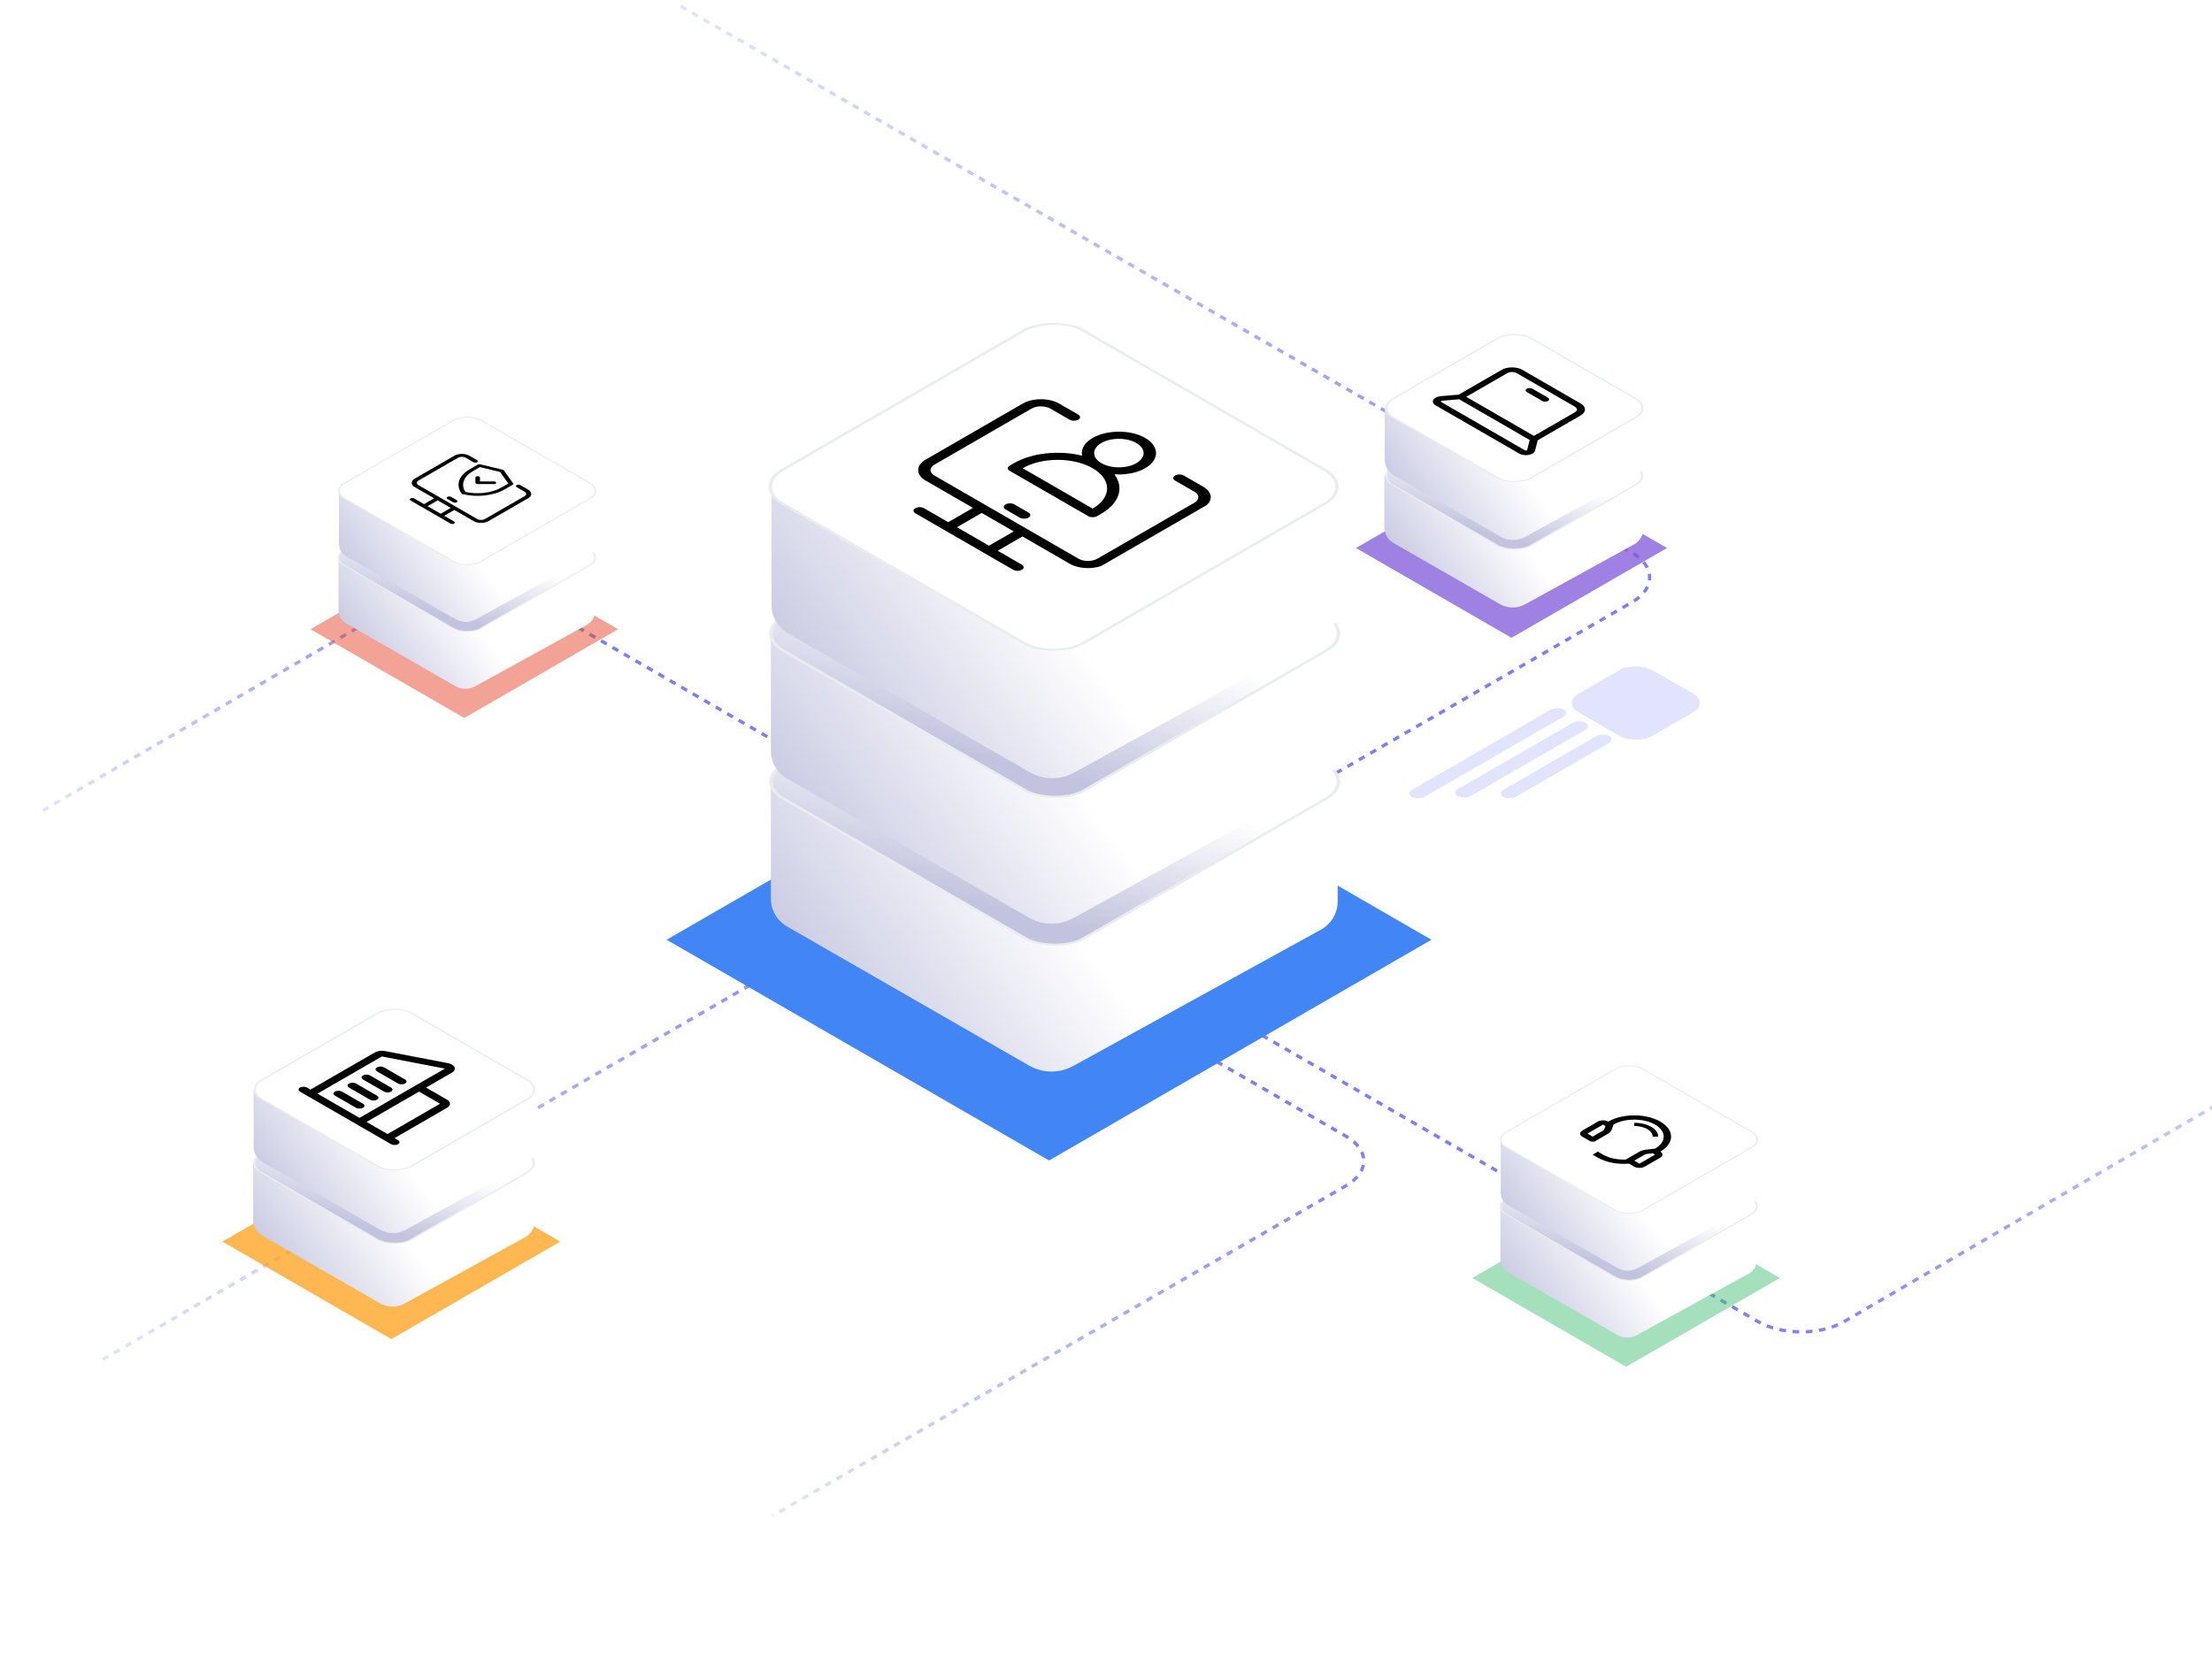 <?xml version="1.0" encoding="UTF-8"?><svg width="685" height="515" viewBox="0 0 685 515" fill="none" xmlns="http://www.w3.org/2000/svg">
<g clip-path="url(#clip0_2252_36267)">
<path d="M321.391 292.772L505.342 186.567C512.702 182.318 512.688 175.427 505.312 171.187L208.999 0.9" stroke="url(#paint0_linear_2252_36267)" stroke-width="1.024" stroke-dasharray="2.05 2.05"/>
<path d="M258.917 240.507L158.167 182.339C150.803 178.087 138.858 178.098 131.517 182.363L12.838 251.311" stroke="url(#paint1_linear_2252_36267)" stroke-width="1.024" stroke-dasharray="2.05 2.05"/>
<path d="M369.496 308.377L544.438 409.379C551.806 413.633 563.758 413.62 571.098 409.349L731.731 315.881" stroke="url(#paint2_linear_2252_36267)" stroke-width="1.024" stroke-dasharray="2.05 2.05"/>
<path d="M355.415 316.505L416.802 351.947C424.157 356.193 424.149 363.079 416.783 367.32L239.256 469.525" stroke="url(#paint3_linear_2252_36267)" stroke-width="1.024" stroke-dasharray="2.05 2.05"/>
<path d="M352.095 318.422L293.943 284.848C286.59 280.602 274.666 280.606 267.321 284.856L31.485 421.298" stroke="url(#paint4_linear_2252_36267)" stroke-width="1.024" stroke-dasharray="2.05 2.05"/>
<g filter="url(#filter0_f_2252_36267)">
<rect width="55.002" height="55.002" transform="matrix(0.866 0.5 -0.866 0.5 503.569 368.36)" fill="#49C378" fill-opacity="0.5"/>
</g>
<path d="M464.627 390.095V373.769H543.974V390.491C543.974 392.134 543.08 393.647 541.64 394.44L506.96 413.533C505.029 414.597 502.683 414.575 500.771 413.477L466.889 394.004C465.49 393.2 464.627 391.709 464.627 390.095Z" fill="url(#paint5_linear_2252_36267)"/>
<rect width="48.625" height="48.625" rx="4.707" transform="matrix(0.866 -0.5 0.866 0.5 462.258 373.704)" fill="url(#paint6_linear_2252_36267)"/>
<rect width="48.625" height="48.625" rx="4.707" transform="matrix(0.866 -0.5 0.866 0.5 462.258 373.704)" fill="url(#paint7_linear_2252_36267)"/>
<rect width="48.625" height="48.625" rx="4.707" transform="matrix(0.866 -0.5 0.866 0.5 462.258 373.704)" stroke="#EAECF0" stroke-width="0.41"/>
<path d="M464.739 369.39V353.064H544.086V369.785C544.086 371.429 543.192 372.942 541.752 373.735L507.072 392.828C505.141 393.891 502.795 393.87 500.883 392.771L467.001 373.299C465.602 372.495 464.739 371.004 464.739 369.39Z" fill="url(#paint8_linear_2252_36267)"/>
<g clip-path="url(#clip1_2252_36267)">
<rect width="48.625" height="48.625" rx="4.707" transform="matrix(-0.866 -0.5 -0.866 0.5 546.59 352.999)" fill="white"/>
<g clip-path="url(#clip2_2252_36267)">
<path d="M506.092 347.791L506.092 348.778C509.24 348.778 511.791 350.251 511.791 352.068L513.501 352.068C513.501 349.705 510.185 347.791 506.092 347.791Z" fill="black"/>
<path d="M514.153 356.721C518.605 354.151 518.605 349.986 514.153 347.415C509.702 344.845 502.486 344.845 498.034 347.415C497.144 346.901 495.7 346.901 494.81 347.415L489.974 350.207C489.084 350.721 489.084 351.554 489.974 352.068L492.392 353.464C492.837 353.721 493.559 353.721 494.004 353.464L498.034 351.138C498.477 350.882 498.941 350.382 499.063 350.027L499.646 348.346C503.207 346.29 508.98 346.29 512.541 348.346C516.103 350.403 516.103 353.735 512.541 355.791L509.629 356.127C509.015 356.198 508.148 356.466 507.705 356.721L503.45 359.178C500.927 359.271 498.351 358.765 496.422 357.652L494.81 356.721L493.198 357.652L494.81 358.583C497.445 360.104 501.046 360.717 504.47 360.438L506.093 361.375C506.983 361.888 508.427 361.888 509.317 361.375L514.153 358.583C515.043 358.069 515.043 357.235 514.153 356.721ZM493.198 352.068L491.586 351.137L496.422 348.346L497.171 348.778L496.828 349.769C496.786 349.877 496.553 350.127 496.42 350.208L493.198 352.068ZM507.705 360.444L506.093 359.513L509.316 357.653C509.455 357.576 509.889 357.442 510.076 357.418L511.792 357.219L512.541 357.652L507.705 360.444Z" fill="black"/>
</g>
</g>
<rect width="48.625" height="48.625" rx="4.707" transform="matrix(-0.866 -0.5 -0.866 0.5 546.59 352.999)" stroke="#EAECF0" stroke-width="0.41"/>
<g filter="url(#filter1_f_2252_36267)">
<rect width="60.416" height="60.416" transform="matrix(0.866 0.5 -0.866 0.5 121.192 354.378)" fill="#FF9F19" fill-opacity="0.75"/>
</g>
<path d="M78.405 377.851V360.319H165.563V378.277C165.563 380.335 164.443 382.23 162.64 383.223L125.385 403.734C122.966 405.066 120.027 405.039 117.633 403.663L81.238 382.747C79.486 381.739 78.405 379.872 78.405 377.851Z" fill="url(#paint9_linear_2252_36267)"/>
<rect width="53.412" height="53.412" rx="5.896" transform="matrix(0.866 -0.5 0.866 0.5 75.808 360.248)" fill="url(#paint10_linear_2252_36267)"/>
<rect width="53.412" height="53.412" rx="5.896" transform="matrix(0.866 -0.5 0.866 0.5 75.808 360.248)" fill="url(#paint11_linear_2252_36267)"/>
<rect width="53.412" height="53.412" rx="5.896" transform="matrix(0.866 -0.5 0.866 0.5 75.808 360.248)" stroke="#EAECF0" stroke-width="0.513"/>
<path d="M78.529 355.107V337.575H165.687V355.533C165.687 357.591 164.567 359.486 162.764 360.479L125.509 380.99C123.09 382.322 120.151 382.295 117.757 380.919L81.362 360.003C79.61 358.995 78.529 357.128 78.529 355.107Z" fill="url(#paint12_linear_2252_36267)"/>
<g clip-path="url(#clip3_2252_36267)">
<rect width="53.412" height="53.412" rx="5.896" transform="matrix(-0.866 -0.5 -0.866 0.5 168.438 337.504)" fill="white"/>
<g clip-path="url(#clip4_2252_36267)">
<path d="M116.756 330.616C117.354 330.271 118.325 330.27 118.925 330.616L125.432 334.373C126.031 334.719 126.03 335.28 125.432 335.625C124.833 335.971 123.862 335.972 123.263 335.625L116.756 331.869C116.156 331.522 116.157 330.962 116.756 330.616ZM121.094 336.878L114.587 333.121C113.987 332.775 113.016 332.775 112.418 333.121C111.819 333.467 111.818 334.027 112.418 334.373L118.925 338.13C119.524 338.476 120.495 338.476 121.094 338.13C121.692 337.784 121.693 337.224 121.094 336.878ZM116.756 339.382L110.249 335.625C109.649 335.279 108.678 335.28 108.08 335.625C107.481 335.971 107.48 336.532 108.08 336.878L114.587 340.635C115.186 340.981 116.157 340.98 116.756 340.635C117.354 340.289 117.355 339.729 116.756 339.382ZM112.418 341.887L105.911 338.13C105.311 337.784 104.34 337.784 103.742 338.13C103.143 338.476 103.142 339.036 103.742 339.382L110.249 343.139C110.848 343.485 111.819 343.485 112.418 343.139C113.016 342.794 113.017 342.233 112.418 341.887ZM123.263 354.41C122.664 354.755 121.693 354.756 121.094 354.41L92.896 338.13C92.297 337.784 92.298 337.223 92.896 336.878C93.495 336.532 94.466 336.532 95.065 336.878L96.15 337.504L116.085 325.994C116.913 325.516 118.116 325.353 119.224 325.566L138.745 329.323C139.762 329.519 140.515 329.994 140.761 330.596C141.007 331.197 140.702 331.817 139.944 332.255L131.938 336.877L138.445 340.634C139.641 341.325 139.641 342.448 138.445 343.139L122.177 352.531L123.262 353.157C123.861 353.503 123.861 354.064 123.263 354.41ZM129.77 338.13L113.502 347.522L120.009 351.279L136.277 341.887L129.77 338.13ZM98.319 338.756L111.333 346.27L137.776 331.003L118.254 327.246L98.319 338.756Z" fill="black"/>
</g>
</g>
<rect width="53.412" height="53.412" rx="5.896" transform="matrix(-0.866 -0.5 -0.866 0.5 168.438 337.504)" stroke="#EAECF0" stroke-width="0.513"/>
<g filter="url(#filter2_f_2252_36267)">
<rect width="55.002" height="55.002" transform="matrix(0.866 0.5 -0.866 0.5 143.783 167.398)" fill="#E9492F" fill-opacity="0.5"/>
</g>
<path d="M104.841 189.134V172.807H184.188V189.529C184.188 191.172 183.293 192.686 181.854 193.478L147.174 212.572C145.243 213.635 142.896 213.613 140.985 212.515L107.103 193.042C105.703 192.238 104.841 190.747 104.841 189.134Z" fill="url(#paint13_linear_2252_36267)"/>
<rect width="48.625" height="48.625" rx="4.707" transform="matrix(0.866 -0.5 0.866 0.5 102.472 172.742)" fill="url(#paint14_linear_2252_36267)"/>
<rect width="48.625" height="48.625" rx="4.707" transform="matrix(0.866 -0.5 0.866 0.5 102.472 172.742)" fill="url(#paint15_linear_2252_36267)"/>
<rect width="48.625" height="48.625" rx="4.707" transform="matrix(0.866 -0.5 0.866 0.5 102.472 172.742)" stroke="#EAECF0" stroke-width="0.41"/>
<path d="M104.953 168.428V152.102H184.3V168.823C184.3 170.467 183.406 171.98 181.966 172.772L147.286 191.866C145.355 192.929 143.009 192.908 141.097 191.809L107.215 172.337C105.816 171.532 104.953 170.042 104.953 168.428Z" fill="url(#paint16_linear_2252_36267)"/>
<g clip-path="url(#clip5_2252_36267)">
<rect width="48.625" height="48.625" rx="4.707" transform="matrix(-0.866 -0.5 -0.866 0.5 186.804 152.037)" fill="white"/>
<g clip-path="url(#clip6_2252_36267)">
<path d="M163.558 151.668L161.106 150.252C160.959 150.168 160.76 150.12 160.553 150.12C160.346 150.12 160.147 150.168 160 150.252C159.853 150.337 159.771 150.452 159.771 150.572C159.771 150.691 159.853 150.806 160 150.891L162.452 152.307C162.769 152.49 162.947 152.738 162.947 152.997C162.947 153.256 162.769 153.504 162.453 153.687L150.176 160.775C149.858 160.958 149.428 161.061 148.98 161.061C148.532 161.061 148.101 160.958 147.784 160.775L129.563 150.255C129.246 150.072 129.068 149.824 129.068 149.565C129.068 149.306 129.246 149.058 129.563 148.874L141.839 141.786C142.157 141.604 142.587 141.501 143.035 141.501C143.484 141.501 143.914 141.604 144.231 141.786L146.652 143.184C146.799 143.269 146.998 143.317 147.205 143.317C147.412 143.317 147.611 143.269 147.758 143.184C147.905 143.1 147.987 142.985 147.987 142.865C147.987 142.745 147.905 142.63 147.758 142.546L145.337 141.148C144.726 140.796 143.898 140.598 143.035 140.598C142.172 140.598 141.344 140.796 140.734 141.148L128.457 148.236C127.847 148.589 127.505 149.067 127.505 149.565C127.505 150.063 127.847 150.541 128.457 150.894L134.437 154.346L131.305 156.155L128.247 154.39C128.101 154.305 127.902 154.258 127.694 154.258C127.487 154.258 127.288 154.305 127.142 154.39C126.995 154.474 126.913 154.589 126.913 154.709C126.913 154.829 126.995 154.944 127.142 155.028L139.517 162.173C139.664 162.258 139.862 162.305 140.07 162.305C140.277 162.305 140.476 162.258 140.623 162.173C140.769 162.089 140.852 161.974 140.852 161.854C140.852 161.734 140.769 161.619 140.623 161.535L137.566 159.77L140.698 157.961L146.678 161.414C147.289 161.766 148.117 161.963 148.98 161.963C149.843 161.963 150.671 161.766 151.282 161.414L163.558 154.326C164.168 153.973 164.51 153.495 164.51 152.997C164.51 152.499 164.168 152.021 163.558 151.668ZM136.46 159.131L132.411 156.793L135.543 154.985L139.592 157.323L136.46 159.131Z" fill="black"/>
<path d="M139.666 153.906C139.52 153.822 139.321 153.774 139.113 153.774C138.906 153.774 138.707 153.822 138.56 153.906C138.414 153.991 138.331 154.106 138.331 154.226C138.331 154.345 138.414 154.46 138.56 154.545L140.352 155.579C140.498 155.664 140.697 155.711 140.905 155.711C141.112 155.711 141.311 155.664 141.458 155.579C141.604 155.494 141.687 155.38 141.687 155.26C141.687 155.14 141.604 155.025 141.458 154.941L139.666 153.906Z" fill="black"/>
<g clip-path="url(#clip7_2252_36267)">
<path d="M158.91 149.715L156.041 145.707C155.969 145.607 155.831 145.527 155.657 145.486L148.716 143.83C148.452 143.766 148.148 143.801 147.946 143.918L145.47 145.347C142.062 147.315 141.056 150.275 142.923 152.841C142.995 152.939 143.131 153.018 143.302 153.059C147.745 154.138 152.872 153.557 156.28 151.589L158.756 150.16C158.958 150.043 159.019 149.867 158.91 149.715ZM155.279 151.011C152.382 152.684 148.013 153.242 144.119 152.369C142.648 150.181 143.495 147.644 146.471 145.925L148.612 144.689L154.845 146.176L157.421 149.775L155.279 151.011ZM148.635 149.123L152.937 149.123C153.328 149.123 153.645 149.306 153.645 149.531C153.645 149.757 153.328 149.94 152.937 149.94L147.927 149.94C147.536 149.94 147.22 149.757 147.22 149.531L147.22 147.916C147.22 147.691 147.536 147.508 147.927 147.508C148.318 147.508 148.635 147.691 148.635 147.916L148.635 149.123Z" fill="black"/>
</g>
</g>
</g>
<rect width="48.625" height="48.625" rx="4.707" transform="matrix(-0.866 -0.5 -0.866 0.5 186.804 152.037)" stroke="#EAECF0" stroke-width="0.41"/>
<g filter="url(#filter3_f_2252_36267)">
<rect width="55.629" height="55.629" transform="matrix(0.866 0.5 -0.866 0.5 468.076 141.934)" fill="#7F56D9" fill-opacity="0.75"/>
</g>
<path d="M428.684 163.289V147.405H508.936V163.675C508.936 165.733 507.815 167.629 506.012 168.621L472.249 187.21C469.83 188.542 466.892 188.515 464.498 187.139L431.517 168.184C429.764 167.177 428.684 165.31 428.684 163.289Z" fill="url(#paint17_linear_2252_36267)"/>
<rect width="49.18" height="49.18" rx="5.896" transform="matrix(0.866 -0.5 0.866 0.5 426.292 147.34)" fill="url(#paint18_linear_2252_36267)"/>
<rect width="49.18" height="49.18" rx="5.896" transform="matrix(0.866 -0.5 0.866 0.5 426.292 147.34)" fill="url(#paint19_linear_2252_36267)"/>
<rect width="49.18" height="49.18" rx="5.896" transform="matrix(0.866 -0.5 0.866 0.5 426.292 147.34)" stroke="#EAECF0" stroke-width="0.513"/>
<path d="M428.805 142.347V126.463H509.057V142.733C509.057 144.792 507.937 146.687 506.133 147.68L472.37 166.268C469.952 167.6 467.013 167.573 464.619 166.197L431.638 147.243C429.885 146.235 428.805 144.368 428.805 142.347Z" fill="url(#paint20_linear_2252_36267)"/>
<g clip-path="url(#clip8_2252_36267)">
<rect width="49.18" height="49.18" rx="5.896" transform="matrix(-0.866 -0.5 -0.866 0.5 511.584 126.398)" fill="white"/>
<g clip-path="url(#clip9_2252_36267)">
<path d="M475.383 139.559L476.192 136.37L489.484 128.696C491.26 127.671 491.26 126.003 489.484 124.978L471.452 114.567C469.676 113.542 466.787 113.542 465.012 114.567L451.72 122.241L446.197 122.708C445.107 122.801 444.213 123.233 443.867 123.837C443.52 124.442 443.789 125.097 444.568 125.547L470.467 140.499C471.246 140.949 472.381 141.105 473.427 140.904C474.474 140.704 475.223 140.189 475.383 139.559ZM466.768 115.581C467.575 115.115 468.888 115.115 469.695 115.581L487.728 125.992C488.535 126.458 488.535 127.216 487.728 127.682L475.023 135.017L454.063 122.916L466.768 115.581ZM472.646 139.543C472.556 139.56 472.38 139.576 472.223 139.485L446.325 124.533C446.168 124.442 446.195 124.341 446.225 124.289C446.254 124.236 446.338 124.146 446.557 124.127L451.87 123.678L473.704 136.284L472.926 139.351C472.893 139.478 472.737 139.526 472.646 139.543Z" fill="black"/>
<path d="M479.359 123.187L474.558 120.415C474.073 120.135 473.286 120.135 472.801 120.415C472.316 120.695 472.316 121.149 472.801 121.429L477.602 124.201C478.087 124.481 478.874 124.481 479.359 124.201C479.844 123.921 479.844 123.467 479.359 123.187Z" fill="black"/>
</g>
</g>
<rect width="49.18" height="49.18" rx="5.896" transform="matrix(-0.866 -0.5 -0.866 0.5 511.584 126.398)" stroke="#EAECF0" stroke-width="0.513"/>
<g filter="url(#filter4_f_2252_36267)">
<rect width="136.746" height="136.746" transform="matrix(0.866 0.5 -0.866 0.5 324.864 222.717)" fill="#4285F4"/>
</g>
<path d="M238.724 278.338V242.223H414.244V279.212C414.244 282.848 412.266 286.195 409.081 287.949L332.367 330.184C328.095 332.536 322.905 332.489 318.676 330.059L243.727 286.984C240.632 285.206 238.724 281.908 238.724 278.338Z" fill="url(#paint21_linear_2252_36267)"/>
<rect width="107.561" height="107.561" rx="10.413" transform="matrix(0.866 -0.5 0.866 0.5 233.469 242.079)" fill="url(#paint22_linear_2252_36267)"/>
<rect width="107.561" height="107.561" rx="10.413" transform="matrix(0.866 -0.5 0.866 0.5 233.469 242.079)" fill="url(#paint23_linear_2252_36267)"/>
<rect width="107.561" height="107.561" rx="10.413" transform="matrix(0.866 -0.5 0.866 0.5 233.469 242.079)" stroke="#EAECF0" stroke-width="0.907"/>
<path d="M238.724 232.536V196.422H414.244V233.411C414.244 237.046 412.266 240.394 409.081 242.147L332.367 284.383C328.095 286.735 322.905 286.687 318.676 284.257L243.727 241.183C240.632 239.404 238.724 236.106 238.724 232.536Z" fill="url(#paint24_linear_2252_36267)"/>
<rect width="107.561" height="107.561" rx="10.413" transform="matrix(0.866 -0.5 0.866 0.5 233.469 196.278)" fill="url(#paint25_linear_2252_36267)"/>
<rect width="107.561" height="107.561" rx="10.413" transform="matrix(0.866 -0.5 0.866 0.5 233.469 196.278)" fill="url(#paint26_linear_2252_36267)"/>
<rect width="107.561" height="107.561" rx="10.413" transform="matrix(0.866 -0.5 0.866 0.5 233.469 196.278)" stroke="#EAECF0" stroke-width="0.907"/>
<path d="M238.936 187.478V151.364H414.456V188.353C414.456 191.988 412.477 195.336 409.293 197.089L332.579 239.325C328.307 241.677 323.117 241.629 318.888 239.199L243.939 196.125C240.844 194.346 238.936 191.048 238.936 187.478Z" fill="url(#paint27_linear_2252_36267)"/>
<g clip-path="url(#clip10_2252_36267)">
<rect width="107.417" height="107.417" rx="10.413" transform="matrix(-0.866 -0.5 -0.866 0.5 419.307 150.782)" fill="white"/>
<g clip-path="url(#clip11_2252_36267)">
<path d="M372.601 150.762L366.597 147.295C366.238 147.088 365.751 146.971 365.244 146.971C364.736 146.971 364.249 147.088 363.89 147.295C363.531 147.502 363.329 147.784 363.329 148.077C363.329 148.37 363.531 148.651 363.89 148.858L369.894 152.325C370.669 152.773 371.105 153.381 371.105 154.015C371.105 154.649 370.669 155.257 369.894 155.705L339.837 173.058C339.06 173.506 338.007 173.757 336.91 173.757C335.812 173.757 334.759 173.506 333.982 173.058L289.371 147.302C288.596 146.854 288.161 146.246 288.161 145.612C288.161 144.978 288.596 144.37 289.371 143.922L319.428 126.569C320.205 126.121 321.258 125.87 322.356 125.87C323.453 125.87 324.506 126.121 325.283 126.569L331.211 129.991C331.57 130.198 332.057 130.315 332.564 130.315C333.072 130.315 333.559 130.198 333.918 129.991C334.277 129.784 334.479 129.503 334.479 129.209C334.479 128.916 334.277 128.635 333.918 128.428L327.99 125.006C326.495 124.144 324.468 123.66 322.356 123.66C320.243 123.66 318.216 124.144 316.721 125.006L286.664 142.359C285.172 143.222 284.334 144.392 284.334 145.612C284.333 146.832 285.172 148.002 286.664 148.866L301.305 157.319L293.636 161.746L286.152 157.425C285.792 157.218 285.306 157.101 284.798 157.101C284.29 157.101 283.803 157.218 283.444 157.425C283.085 157.632 282.883 157.913 282.883 158.206C282.883 158.5 283.085 158.781 283.444 158.988L313.742 176.48C314.101 176.688 314.588 176.804 315.096 176.804C315.603 176.804 316.09 176.688 316.449 176.48C316.808 176.273 317.01 175.992 317.01 175.699C317.01 175.406 316.808 175.125 316.449 174.917L308.965 170.596L316.633 166.168L331.275 174.622C332.77 175.483 334.797 175.967 336.91 175.967C339.022 175.967 341.049 175.483 342.545 174.621L372.601 157.268C374.094 156.405 374.932 155.235 374.932 154.015C374.932 152.795 374.093 151.625 372.601 150.762ZM306.257 169.033L296.344 163.309L304.013 158.882L313.926 164.605L306.257 169.033Z" fill="black"/>
<path d="M314.116 156.241C313.757 156.033 313.27 155.917 312.763 155.917C312.255 155.917 311.768 156.033 311.409 156.241C311.05 156.448 310.848 156.729 310.848 157.022C310.848 157.315 311.05 157.596 311.409 157.804L315.795 160.336C316.154 160.543 316.641 160.66 317.149 160.66C317.656 160.66 318.143 160.543 318.502 160.336C318.861 160.129 319.063 159.847 319.063 159.554C319.063 159.261 318.861 158.98 318.502 158.773L314.116 156.241Z" fill="black"/>
<g clip-path="url(#clip12_2252_36267)">
<path d="M345.11 146.923C347.484 147.09 349.889 146.826 351.991 146.167C354.092 145.508 355.785 144.486 356.833 143.245C357.881 142.004 358.232 140.605 357.837 139.243C357.442 137.881 356.32 136.625 354.629 135.648C352.938 134.672 350.762 134.025 348.403 133.797C346.044 133.569 343.621 133.771 341.471 134.376C339.321 134.981 337.552 135.958 336.41 137.172C335.269 138.385 334.811 139.774 335.101 141.144C331.583 140.269 327.691 140.023 323.929 140.438C320.166 140.852 316.704 141.908 313.991 143.47L312.637 144.252C312.278 144.459 312.077 144.74 312.077 145.033C312.077 145.326 312.278 145.608 312.637 145.815L337.009 159.886C337.368 160.093 337.855 160.21 338.363 160.21C338.871 160.21 339.358 160.093 339.717 159.886L341.071 159.104C343.775 157.539 345.605 155.542 346.325 153.371C347.045 151.2 346.622 148.954 345.11 146.923ZM341.071 137.216C342.142 136.598 343.507 136.176 344.993 136.006C346.479 135.835 348.019 135.923 349.418 136.257C350.818 136.592 352.014 137.159 352.856 137.886C353.697 138.613 354.146 139.468 354.146 140.343C354.146 141.218 353.697 142.072 352.856 142.8C352.014 143.527 350.818 144.094 349.418 144.428C348.019 144.763 346.479 144.851 344.993 144.68C343.507 144.509 342.142 144.088 341.071 143.47C339.635 142.64 338.828 141.516 338.828 140.343C338.828 139.17 339.635 138.045 341.071 137.216ZM316.699 145.033C319.572 143.375 323.469 142.443 327.531 142.443C331.594 142.443 335.49 143.375 338.363 145.033C341.236 146.692 342.85 148.941 342.85 151.287C342.85 153.633 341.236 155.882 338.363 157.541L316.699 145.033Z" fill="black"/>
</g>
</g>
</g>
<rect width="107.417" height="107.417" rx="10.413" transform="matrix(-0.866 -0.5 -0.866 0.5 419.307 150.782)" stroke="#EAECF0" stroke-width="0.907"/>
<rect opacity="0.25" width="26.264" height="26.264" rx="5.763" transform="matrix(0.866 -0.5 0.866 0.5 483.836 217.766)" fill="#8D91F5"/>
<rect opacity="0.25" width="54.23" height="4.419" rx="2.209" transform="matrix(0.866 -0.5 0.866 0.5 435.347 245.76)" fill="#8D91F5"/>
<rect opacity="0.25" width="45.611" height="4.419" rx="2.209" transform="matrix(0.866 -0.5 0.866 0.5 449.594 245.526)" fill="#8D91F5"/>
<rect opacity="0.25" width="37.734" height="4.419" rx="2.209" transform="matrix(0.866 -0.5 0.866 0.5 463.652 245.734)" fill="#8D91F5"/>
</g>
<defs>
<filter id="filter0_f_2252_36267" x="433.575" y="345.999" width="139.988" height="99.725" filterUnits="userSpaceOnUse" color-interpolation-filters="sRGB">
<feFlood flood-opacity="0" result="BackgroundImageFix"/>
<feBlend mode="normal" in="SourceGraphic" in2="BackgroundImageFix" result="shape"/>
<feGaussianBlur stdDeviation="11.181" result="effect1_foregroundBlur_2252_36267"/>
</filter>
<filter id="filter1_f_2252_36267" x="40.863" y="326.371" width="160.658" height="116.43" filterUnits="userSpaceOnUse" color-interpolation-filters="sRGB">
<feFlood flood-opacity="0" result="BackgroundImageFix"/>
<feBlend mode="normal" in="SourceGraphic" in2="BackgroundImageFix" result="shape"/>
<feGaussianBlur stdDeviation="14.003" result="effect1_foregroundBlur_2252_36267"/>
</filter>
<filter id="filter2_f_2252_36267" x="73.789" y="145.037" width="139.988" height="99.725" filterUnits="userSpaceOnUse" color-interpolation-filters="sRGB">
<feFlood flood-opacity="0" result="BackgroundImageFix"/>
<feBlend mode="normal" in="SourceGraphic" in2="BackgroundImageFix" result="shape"/>
<feGaussianBlur stdDeviation="11.181" result="effect1_foregroundBlur_2252_36267"/>
</filter>
<filter id="filter3_f_2252_36267" x="391.893" y="113.928" width="152.367" height="111.643" filterUnits="userSpaceOnUse" color-interpolation-filters="sRGB">
<feFlood flood-opacity="0" result="BackgroundImageFix"/>
<feBlend mode="normal" in="SourceGraphic" in2="BackgroundImageFix" result="shape"/>
<feGaussianBlur stdDeviation="14.003" result="effect1_foregroundBlur_2252_36267"/>
</filter>
<filter id="filter4_f_2252_36267" x="152.092" y="168.37" width="345.544" height="245.439" filterUnits="userSpaceOnUse" color-interpolation-filters="sRGB">
<feFlood flood-opacity="0" result="BackgroundImageFix"/>
<feBlend mode="normal" in="SourceGraphic" in2="BackgroundImageFix" result="shape"/>
<feGaussianBlur stdDeviation="27.173" result="effect1_foregroundBlur_2252_36267"/>
</filter>
<linearGradient id="paint0_linear_2252_36267" x1="111.07" y1="57.439" x2="265.552" y2="325.01" gradientUnits="userSpaceOnUse">
<stop stop-color="#E4E5FB"/>
<stop offset="1" stop-color="#7C80F4"/>
</linearGradient>
<linearGradient id="paint1_linear_2252_36267" x1="69.472" y1="284.01" x2="135.671" y2="169.351" gradientUnits="userSpaceOnUse">
<stop stop-color="#E4E5FB"/>
<stop offset="1" stop-color="#7C80F4"/>
</linearGradient>
<linearGradient id="paint2_linear_2252_36267" x1="638.263" y1="261.918" x2="550.954" y2="413.142" gradientUnits="userSpaceOnUse">
<stop stop-color="#E4E5FB"/>
<stop offset="1" stop-color="#7C80F4"/>
</linearGradient>
<linearGradient id="paint3_linear_2252_36267" x1="202.171" y1="448.114" x2="297.471" y2="283.051" gradientUnits="userSpaceOnUse">
<stop stop-color="#E4E5FB"/>
<stop offset="1" stop-color="#7C80F4"/>
</linearGradient>
<linearGradient id="paint4_linear_2252_36267" x1="66.962" y1="441.78" x2="191.661" y2="225.795" gradientUnits="userSpaceOnUse">
<stop stop-color="#E4E5FB"/>
<stop offset="1" stop-color="#7C80F4"/>
</linearGradient>
<linearGradient id="paint5_linear_2252_36267" x1="507.456" y1="394.958" x2="476.799" y2="417.951" gradientUnits="userSpaceOnUse">
<stop stop-color="white"/>
<stop offset="1" stop-color="#C2C3DE"/>
</linearGradient>
<linearGradient id="paint6_linear_2252_36267" x1="26.247" y1="24.841" x2="0.803" y2="34.816" gradientUnits="userSpaceOnUse">
<stop stop-color="white"/>
<stop offset="1" stop-color="#CCCCCC"/>
</linearGradient>
<linearGradient id="paint7_linear_2252_36267" x1="26.247" y1="24.841" x2="0.803" y2="34.816" gradientUnits="userSpaceOnUse">
<stop stop-color="white"/>
<stop offset="1" stop-color="#C2C3DE"/>
</linearGradient>
<linearGradient id="paint8_linear_2252_36267" x1="507.569" y1="374.253" x2="476.912" y2="397.246" gradientUnits="userSpaceOnUse">
<stop stop-color="white"/>
<stop offset="1" stop-color="#C2C3DE"/>
</linearGradient>
<linearGradient id="paint9_linear_2252_36267" x1="125.451" y1="383.594" x2="91.776" y2="408.85" gradientUnits="userSpaceOnUse">
<stop stop-color="white"/>
<stop offset="1" stop-color="#C2C3DE"/>
</linearGradient>
<linearGradient id="paint10_linear_2252_36267" x1="28.83" y1="27.286" x2="0.882" y2="38.243" gradientUnits="userSpaceOnUse">
<stop stop-color="white"/>
<stop offset="1" stop-color="#CCCCCC"/>
</linearGradient>
<linearGradient id="paint11_linear_2252_36267" x1="28.83" y1="27.286" x2="0.882" y2="38.243" gradientUnits="userSpaceOnUse">
<stop stop-color="white"/>
<stop offset="1" stop-color="#C2C3DE"/>
</linearGradient>
<linearGradient id="paint12_linear_2252_36267" x1="125.575" y1="360.851" x2="91.9" y2="386.107" gradientUnits="userSpaceOnUse">
<stop stop-color="white"/>
<stop offset="1" stop-color="#C2C3DE"/>
</linearGradient>
<linearGradient id="paint13_linear_2252_36267" x1="147.67" y1="193.997" x2="117.013" y2="216.989" gradientUnits="userSpaceOnUse">
<stop stop-color="white"/>
<stop offset="1" stop-color="#C2C3DE"/>
</linearGradient>
<linearGradient id="paint14_linear_2252_36267" x1="26.247" y1="24.841" x2="0.803" y2="34.816" gradientUnits="userSpaceOnUse">
<stop stop-color="white"/>
<stop offset="1" stop-color="#CCCCCC"/>
</linearGradient>
<linearGradient id="paint15_linear_2252_36267" x1="26.247" y1="24.841" x2="0.803" y2="34.816" gradientUnits="userSpaceOnUse">
<stop stop-color="white"/>
<stop offset="1" stop-color="#C2C3DE"/>
</linearGradient>
<linearGradient id="paint16_linear_2252_36267" x1="147.782" y1="173.291" x2="117.126" y2="196.283" gradientUnits="userSpaceOnUse">
<stop stop-color="white"/>
<stop offset="1" stop-color="#C2C3DE"/>
</linearGradient>
<linearGradient id="paint17_linear_2252_36267" x1="472.001" y1="168.836" x2="440.995" y2="192.091" gradientUnits="userSpaceOnUse">
<stop stop-color="white"/>
<stop offset="1" stop-color="#C2C3DE"/>
</linearGradient>
<linearGradient id="paint18_linear_2252_36267" x1="26.546" y1="25.124" x2="0.812" y2="35.213" gradientUnits="userSpaceOnUse">
<stop stop-color="white"/>
<stop offset="1" stop-color="#CCCCCC"/>
</linearGradient>
<linearGradient id="paint19_linear_2252_36267" x1="26.546" y1="25.124" x2="0.812" y2="35.213" gradientUnits="userSpaceOnUse">
<stop stop-color="white"/>
<stop offset="1" stop-color="#C2C3DE"/>
</linearGradient>
<linearGradient id="paint20_linear_2252_36267" x1="472.122" y1="147.894" x2="441.116" y2="171.149" gradientUnits="userSpaceOnUse">
<stop stop-color="white"/>
<stop offset="1" stop-color="#C2C3DE"/>
</linearGradient>
<linearGradient id="paint21_linear_2252_36267" x1="333.465" y1="289.095" x2="265.65" y2="339.956" gradientUnits="userSpaceOnUse">
<stop stop-color="white"/>
<stop offset="1" stop-color="#C2C3DE"/>
</linearGradient>
<linearGradient id="paint22_linear_2252_36267" x1="58.059" y1="54.95" x2="1.775" y2="77.016" gradientUnits="userSpaceOnUse">
<stop stop-color="white"/>
<stop offset="1" stop-color="#CCCCCC"/>
</linearGradient>
<linearGradient id="paint23_linear_2252_36267" x1="58.059" y1="54.95" x2="1.775" y2="77.016" gradientUnits="userSpaceOnUse">
<stop stop-color="white"/>
<stop offset="1" stop-color="#C2C3DE"/>
</linearGradient>
<linearGradient id="paint24_linear_2252_36267" x1="333.465" y1="243.293" x2="265.65" y2="294.154" gradientUnits="userSpaceOnUse">
<stop stop-color="white"/>
<stop offset="1" stop-color="#C2C3DE"/>
</linearGradient>
<linearGradient id="paint25_linear_2252_36267" x1="58.059" y1="54.95" x2="1.775" y2="77.016" gradientUnits="userSpaceOnUse">
<stop stop-color="white"/>
<stop offset="1" stop-color="#CCCCCC"/>
</linearGradient>
<linearGradient id="paint26_linear_2252_36267" x1="58.059" y1="54.95" x2="1.775" y2="77.016" gradientUnits="userSpaceOnUse">
<stop stop-color="white"/>
<stop offset="1" stop-color="#C2C3DE"/>
</linearGradient>
<linearGradient id="paint27_linear_2252_36267" x1="333.677" y1="198.236" x2="265.862" y2="249.097" gradientUnits="userSpaceOnUse">
<stop stop-color="white"/>
<stop offset="1" stop-color="#C2C3DE"/>
</linearGradient>
<clipPath id="clip0_2252_36267">
<rect y="0.232" width="685" height="513.929" rx="23.789" fill="white"/>
</clipPath>
<clipPath id="clip1_2252_36267">
<rect width="48.625" height="48.625" rx="4.707" transform="matrix(-0.866 -0.5 -0.866 0.5 546.59 352.999)" fill="white"/>
</clipPath>
<clipPath id="clip2_2252_36267">
<rect width="27.919" height="27.919" fill="white" transform="matrix(0.866 0.5 -0.866 0.5 504.479 339.039)"/>
</clipPath>
<clipPath id="clip3_2252_36267">
<rect width="53.412" height="53.412" rx="5.896" transform="matrix(-0.866 -0.5 -0.866 0.5 168.438 337.504)" fill="white"/>
</clipPath>
<clipPath id="clip4_2252_36267">
<rect width="40.073" height="40.073" fill="white" transform="matrix(0.866 0.5 -0.866 0.5 122.183 317.468)"/>
</clipPath>
<clipPath id="clip5_2252_36267">
<rect width="48.625" height="48.625" rx="4.707" transform="matrix(-0.866 -0.5 -0.866 0.5 186.804 152.037)" fill="white"/>
</clipPath>
<clipPath id="clip6_2252_36267">
<rect width="26.356" height="26.356" fill="white" transform="matrix(0.866 0.5 -0.866 0.5 144.693 138.859)"/>
</clipPath>
<clipPath id="clip7_2252_36267">
<rect width="14.794" height="14.794" fill="white" transform="matrix(0.866 0.5 -0.866 0.5 149.479 141.876)"/>
</clipPath>
<clipPath id="clip8_2252_36267">
<rect width="49.18" height="49.18" rx="5.896" transform="matrix(-0.866 -0.5 -0.866 0.5 511.584 126.398)" fill="white"/>
</clipPath>
<clipPath id="clip9_2252_36267">
<rect width="34.641" height="34.641" fill="white" transform="matrix(0.866 0.5 -0.866 0.5 468.993 109.077)"/>
</clipPath>
<clipPath id="clip10_2252_36267">
<rect width="107.417" height="107.417" rx="10.413" transform="matrix(-0.866 -0.5 -0.866 0.5 419.307 150.782)" fill="white"/>
</clipPath>
<clipPath id="clip11_2252_36267">
<rect width="66.093" height="66.093" fill="white" transform="matrix(0.866 0.5 -0.866 0.5 326.28 117.735)"/>
</clipPath>
<clipPath id="clip12_2252_36267">
<rect width="37.523" height="37.523" fill="white" transform="matrix(0.866 0.5 -0.866 0.5 339.717 125.49)"/>
</clipPath>
</defs>
</svg>
